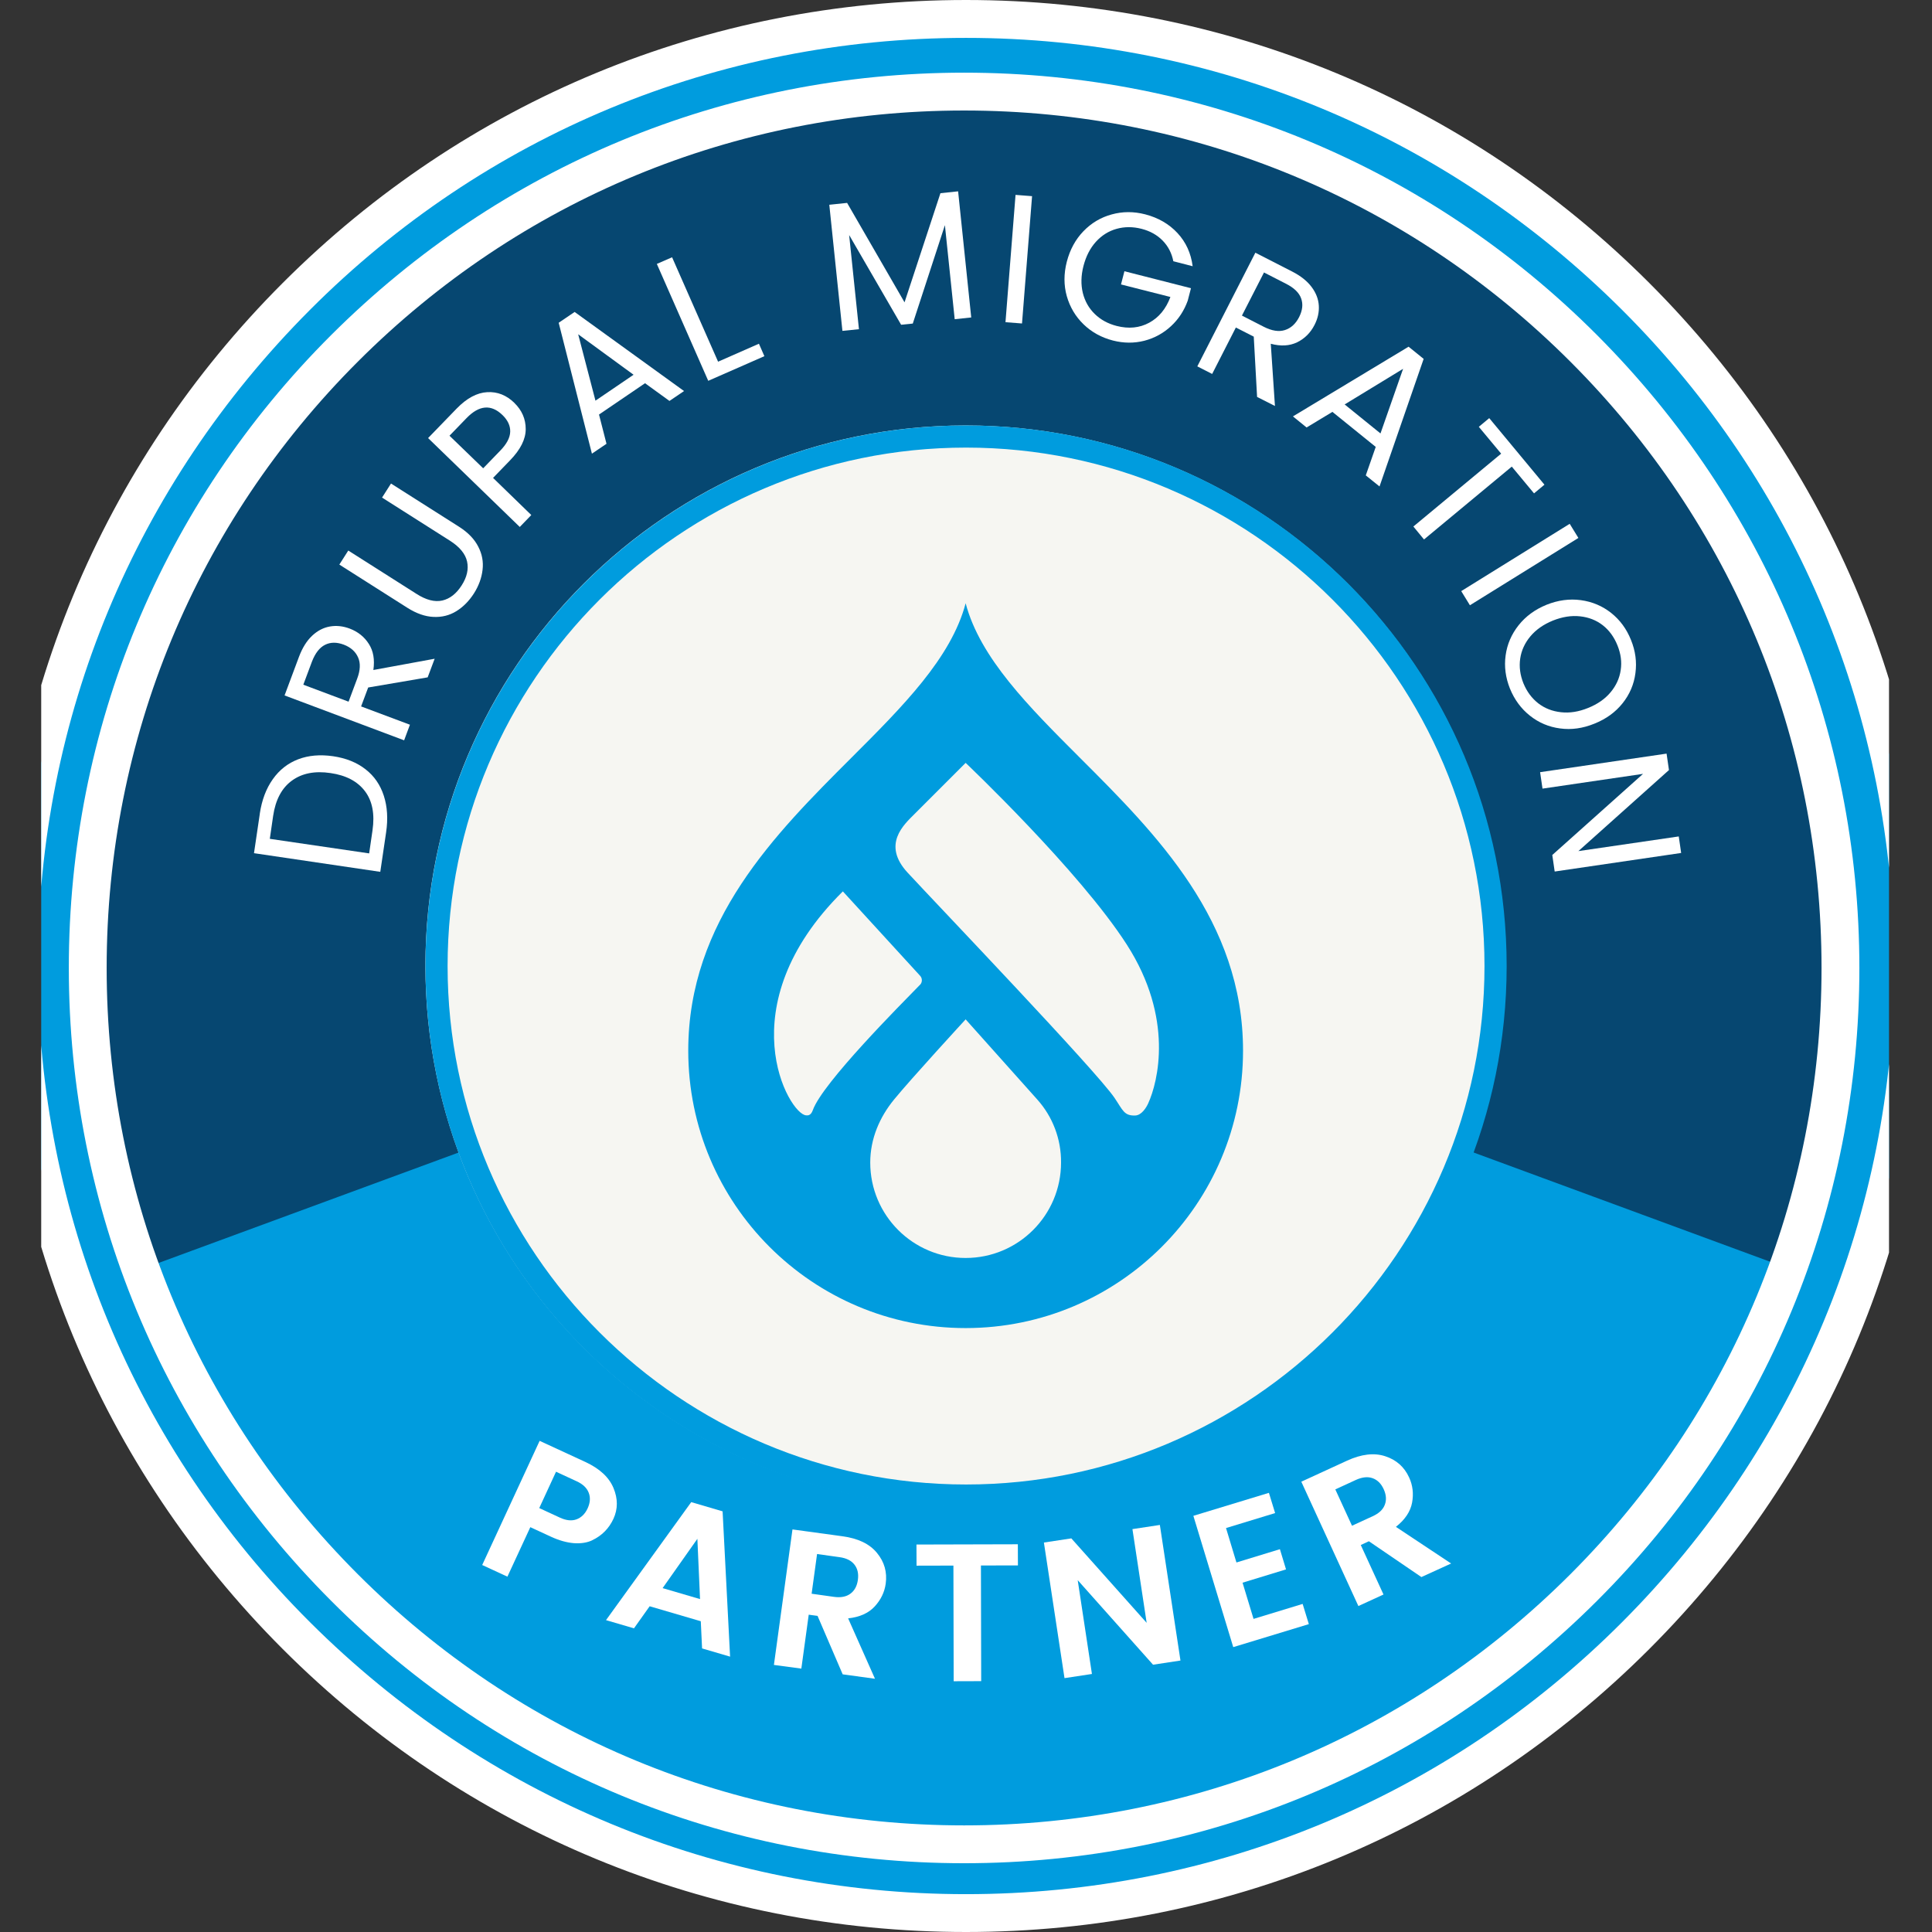 <?xml version="1.0" encoding="UTF-8"?>
<svg id="Layer_1" data-name="Layer 1" xmlns="http://www.w3.org/2000/svg" xmlns:xlink="http://www.w3.org/1999/xlink" viewBox="0 0 436 436">
  <rect x="0" y="0" width="436" height="436" fill="#333333" stroke="none"/>
  <defs>
    <style>
      .cls-1 {
        fill: #f6f6f2;
      }

      .cls-1, .cls-2, .cls-3, .cls-4, .cls-5, .cls-6 {
        stroke-width: 0px;
      }

      .cls-2 {
        fill: #009cde;
      }

      .cls-7 {
        clip-path: url(#clippath-2);
      }

      .cls-3 {
        fill: #0d7dc1;
      }

      .cls-4 {
        fill: none;
      }

      .cls-8 {
        clip-path: url(#clippath-1);
      }

      .cls-9 {
        clip-path: url(#clippath-4);
      }

      .cls-5 {
        fill: #064771;
      }

      .cls-6 {
        fill: #fff;
      }

      .cls-10 {
        clip-path: url(#clippath);
      }

      .cls-11 {
        clip-path: url(#clippath-3);
      }

      .cls-12 {
        clip-path: url(#clippath-5);
      }
    </style>
    <clipPath id="clippath">
      <rect class="cls-4" x="9.3" y="3.92" width="417" height="428"/>
    </clipPath>
    <clipPath id="clippath-1">
      <rect class="cls-4" x="9.3" width="417" height="436"/>
    </clipPath>
    <clipPath id="clippath-2">
      <rect class="cls-4" x="96.01" y="96.01" width="243.83" height="243.83"/>
    </clipPath>
    <clipPath id="clippath-3">
      <path class="cls-4" d="m217.92,96.01c-67.33,0-121.92,54.58-121.92,121.92s54.58,121.92,121.92,121.92,121.92-54.58,121.92-121.92-54.58-121.92-121.92-121.92"/>
    </clipPath>
    <clipPath id="clippath-4">
      <rect class="cls-4" x="96.01" y="96.01" width="244" height="244"/>
    </clipPath>
    <clipPath id="clippath-5">
      <path class="cls-4" d="m218.01,96.01c-67.38,0-122,54.62-122,122s54.62,122,122,122,122-54.62,122-122-54.62-122-122-122"/>
    </clipPath>
  </defs>
  <g class="cls-10">
    <path class="cls-2" d="m431.73,218c0,3.5-.08,6.99-.26,10.49s-.43,6.98-.78,10.46c-.34,3.48-.77,6.95-1.28,10.41-.52,3.46-1.11,6.9-1.79,10.33s-1.45,6.84-2.3,10.23c-.85,3.4-1.78,6.77-2.8,10.11-1.02,3.35-2.11,6.67-3.29,9.96-1.18,3.29-2.44,6.56-3.78,9.79-1.34,3.23-2.76,6.43-4.25,9.59-1.49,3.17-3.07,6.29-4.71,9.37-1.65,3.09-3.38,6.13-5.17,9.13s-3.67,5.95-5.61,8.86c-1.94,2.91-3.95,5.77-6.04,8.57-2.09,2.81-4.24,5.57-6.46,8.27s-4.5,5.35-6.85,7.94c-2.35,2.59-4.76,5.13-7.23,7.6s-5.01,4.89-7.6,7.23c-2.59,2.35-5.24,4.63-7.94,6.85s-5.46,4.37-8.27,6.46c-2.81,2.08-5.67,4.09-8.57,6.04-2.91,1.94-5.86,3.82-8.86,5.61s-6.04,3.52-9.13,5.17c-3.08,1.65-6.2,3.22-9.37,4.71-3.16,1.49-6.35,2.91-9.59,4.25-3.23,1.34-6.49,2.6-9.79,3.78-3.29,1.18-6.61,2.28-9.96,3.29-3.34,1.02-6.71,1.95-10.11,2.8-3.39.85-6.8,1.62-10.23,2.3s-6.88,1.28-10.33,1.79c-3.46.51-6.93.94-10.41,1.28-3.48.34-6.97.6-10.46.78s-6.99.26-10.49.26-6.99-.08-10.48-.26-6.98-.43-10.46-.78c-3.48-.34-6.95-.77-10.41-1.28-3.46-.52-6.91-1.11-10.33-1.79-3.43-.68-6.84-1.45-10.23-2.3-3.4-.85-6.77-1.78-10.11-2.8-3.34-1.02-6.67-2.11-9.96-3.29-3.29-1.18-6.56-2.44-9.79-3.78-3.23-1.34-6.43-2.76-9.59-4.25-3.16-1.49-6.28-3.07-9.37-4.71-3.08-1.65-6.13-3.38-9.13-5.17s-5.95-3.67-8.86-5.61c-2.91-1.94-5.77-3.95-8.57-6.04-2.81-2.09-5.57-4.24-8.27-6.46s-5.35-4.5-7.94-6.85c-2.59-2.35-5.13-4.76-7.6-7.23s-4.89-5.01-7.23-7.6c-2.35-2.59-4.63-5.24-6.85-7.94-2.22-2.7-4.37-5.46-6.45-8.27-2.08-2.81-4.09-5.67-6.04-8.57-1.95-2.91-3.82-5.86-5.61-8.86s-3.52-6.04-5.17-9.13c-1.65-3.08-3.22-6.2-4.71-9.37-1.49-3.16-2.92-6.35-4.26-9.59-1.34-3.23-2.59-6.49-3.77-9.79-1.18-3.29-2.28-6.61-3.29-9.96-1.02-3.34-1.95-6.71-2.8-10.11-.85-3.39-1.62-6.8-2.3-10.23s-1.28-6.88-1.79-10.33c-.52-3.46-.94-6.93-1.29-10.41-.34-3.48-.6-6.97-.77-10.46s-.26-6.99-.26-10.49.08-6.99.26-10.48.43-6.98.77-10.46c.34-3.48.77-6.95,1.29-10.41.52-3.46,1.11-6.91,1.79-10.33.68-3.43,1.45-6.84,2.3-10.23.85-3.4,1.78-6.77,2.8-10.11,1.02-3.34,2.11-6.67,3.29-9.96,1.18-3.29,2.43-6.56,3.77-9.79,1.34-3.23,2.76-6.43,4.26-9.59,1.49-3.16,3.07-6.28,4.71-9.37,1.65-3.08,3.38-6.13,5.17-9.13s3.67-5.95,5.61-8.86c1.94-2.91,3.95-5.77,6.04-8.57,2.08-2.81,4.23-5.57,6.45-8.27,2.22-2.7,4.51-5.35,6.85-7.94,2.35-2.59,4.76-5.13,7.23-7.6s5.01-4.89,7.6-7.23c2.59-2.35,5.24-4.63,7.94-6.85,2.7-2.22,5.46-4.37,8.27-6.45,2.81-2.08,5.67-4.09,8.57-6.04,2.91-1.95,5.86-3.82,8.86-5.61s6.04-3.52,9.13-5.17c3.09-1.65,6.21-3.22,9.37-4.71,3.17-1.49,6.36-2.92,9.59-4.26,3.23-1.34,6.49-2.59,9.79-3.77,3.29-1.18,6.61-2.28,9.96-3.29,3.35-1.02,6.72-1.95,10.11-2.8,3.39-.85,6.8-1.62,10.23-2.3,3.43-.68,6.88-1.28,10.33-1.79,3.46-.52,6.93-.94,10.41-1.29,3.48-.34,6.97-.6,10.46-.77s6.99-.26,10.48-.26,6.99.08,10.49.26,6.98.43,10.46.77c3.48.34,6.95.77,10.41,1.29,3.46.52,6.9,1.11,10.33,1.79s6.84,1.45,10.23,2.3c3.4.85,6.77,1.78,10.11,2.8,3.35,1.02,6.67,2.11,9.96,3.29,3.29,1.18,6.56,2.43,9.79,3.77,3.23,1.34,6.43,2.76,9.59,4.26,3.17,1.49,6.29,3.07,9.37,4.71,3.09,1.65,6.13,3.38,9.13,5.17s5.95,3.67,8.86,5.61c2.91,1.94,5.77,3.95,8.57,6.04,2.81,2.08,5.57,4.23,8.27,6.45,2.7,2.22,5.35,4.51,7.94,6.85,2.59,2.35,5.13,4.76,7.6,7.23s4.89,5.01,7.23,7.6c2.35,2.59,4.63,5.24,6.85,7.94s4.37,5.46,6.46,8.27c2.08,2.81,4.09,5.67,6.04,8.57,1.94,2.91,3.82,5.86,5.61,8.86s3.52,6.04,5.17,9.13c1.65,3.09,3.22,6.21,4.71,9.37,1.49,3.17,2.91,6.36,4.25,9.59,1.34,3.23,2.6,6.49,3.78,9.79,1.18,3.29,2.28,6.61,3.29,9.96,1.02,3.35,1.95,6.72,2.8,10.11.85,3.39,1.62,6.8,2.3,10.23.68,3.43,1.28,6.88,1.79,10.33.51,3.46.94,6.93,1.28,10.41.34,3.48.6,6.97.78,10.46s.26,6.99.26,10.48Z"/>
  </g>
  <g class="cls-8">
    <path class="cls-6" d="m218,436c-58.24,0-113.01-22.67-154.17-63.83C22.67,331.02,0,276.25,0,218S22.67,104.99,63.83,63.83C104.99,22.67,159.76,0,218,0s113.02,22.67,154.17,63.83c41.16,41.16,63.83,95.92,63.83,154.17s-22.67,113.02-63.83,154.17-95.92,63.83-154.17,63.83Zm0-427.45c-55.98,0-108.56,21.8-148.06,61.39S8.55,162.02,8.55,218s21.8,108.57,61.39,148.07,92.17,61.39,148.06,61.39,108.57-21.8,148.07-61.39,61.39-92.17,61.39-148.07-21.8-108.56-61.39-148.06S273.98,8.55,218,8.55Z"/>
  </g>
  <path class="cls-5" d="m218.09,217.92l185.56,68.36c7.85-21.28,12.12-44.21,12.12-68.19,0-109.17-88.51-197.77-197.77-197.77S20.23,108.83,20.23,218c0,23.98,4.27,47.01,12.12,68.28l185.73-68.36Z"/>
  <path class="cls-6" d="m217.57,420.48c-53.98,0-104.73-21.02-142.83-59.21-38.11-38.19-59.21-88.85-59.21-142.83s21.02-104.72,59.21-142.83c38.19-38.1,88.85-59.21,142.83-59.21s104.72,21.02,142.83,59.21c38.1,38.19,59.21,88.86,59.21,142.83s-21.02,104.73-59.21,142.83c-38.19,38.11-88.86,59.21-142.83,59.21Zm0-395.54c-51.71,0-100.28,20.14-136.82,56.68S24.07,166.73,24.07,218.44s20.15,100.28,56.68,136.82,85.1,56.68,136.82,56.68,100.28-20.15,136.82-56.68c36.54-36.54,56.68-85.11,56.68-136.82s-20.14-100.28-56.68-136.82c-36.54-36.54-85.11-56.68-136.82-56.68Z"/>
  <path class="cls-3" d="m321.24,218c0,1.69-.04,3.38-.12,5.07-.08,1.69-.21,3.38-.38,5.05-.17,1.68-.38,3.36-.62,5.03-.25,1.67-.54,3.34-.86,4.99-.33,1.66-.7,3.3-1.11,4.94-.41,1.64-.86,3.27-1.35,4.89-.49,1.61-1.02,3.22-1.59,4.81-.57,1.59-1.18,3.17-1.83,4.72-.65,1.56-1.33,3.11-2.05,4.64-.72,1.53-1.48,3.04-2.28,4.53s-1.63,2.96-2.5,4.41c-.87,1.45-1.77,2.88-2.71,4.28-.94,1.41-1.91,2.79-2.92,4.15-1.01,1.36-2.04,2.69-3.11,3.99s-2.18,2.58-3.31,3.84c-1.14,1.25-2.3,2.47-3.49,3.67-1.19,1.2-2.42,2.36-3.67,3.49-1.26,1.14-2.53,2.24-3.84,3.31s-2.64,2.11-3.99,3.11c-1.36,1.01-2.74,1.98-4.15,2.92-1.4.94-2.83,1.84-4.28,2.71-1.45.87-2.92,1.7-4.41,2.5s-3,1.56-4.53,2.28c-1.53.72-3.07,1.41-4.64,2.05-1.56.65-3.14,1.26-4.72,1.83-1.59.57-3.2,1.1-4.81,1.59-1.62.49-3.24.94-4.89,1.35-1.64.41-3.29.78-4.94,1.11-1.66.33-3.32.61-4.99.86-1.67.24-3.35.45-5.03.62-1.68.17-3.36.29-5.05.38-1.69.08-3.38.12-5.07.12s-3.38-.04-5.06-.12c-1.69-.08-3.38-.21-5.06-.38-1.68-.17-3.35-.38-5.03-.62-1.67-.25-3.34-.54-4.99-.86-1.66-.33-3.3-.7-4.94-1.11-1.64-.41-3.27-.86-4.89-1.35-1.61-.49-3.22-1.02-4.81-1.59-1.59-.57-3.17-1.18-4.72-1.83-1.56-.65-3.11-1.33-4.64-2.05-1.53-.72-3.04-1.48-4.53-2.28s-2.96-1.63-4.41-2.5c-1.45-.87-2.88-1.77-4.28-2.71-1.4-.94-2.79-1.91-4.14-2.92-1.36-1.01-2.69-2.04-3.99-3.11s-2.58-2.18-3.84-3.31c-1.25-1.14-2.47-2.3-3.67-3.49s-2.36-2.42-3.49-3.67c-1.14-1.26-2.24-2.53-3.31-3.84s-2.11-2.64-3.12-3.99c-1.01-1.36-1.98-2.74-2.92-4.15-.94-1.4-1.84-2.83-2.71-4.28-.87-1.45-1.7-2.92-2.5-4.41s-1.56-3-2.28-4.53c-.72-1.53-1.41-3.07-2.06-4.64-.65-1.56-1.25-3.14-1.82-4.72-.57-1.59-1.1-3.2-1.59-4.81-.49-1.62-.94-3.24-1.35-4.89-.41-1.64-.78-3.29-1.11-4.94-.33-1.66-.61-3.32-.86-4.99s-.45-3.35-.62-5.03c-.17-1.68-.29-3.36-.38-5.05s-.13-3.38-.13-5.07.04-3.38.13-5.06.21-3.38.38-5.06c.17-1.68.37-3.35.62-5.03s.54-3.34.86-4.99c.33-1.66.7-3.3,1.11-4.94.41-1.64.86-3.27,1.35-4.89.49-1.61,1.02-3.22,1.59-4.81.57-1.59,1.18-3.17,1.82-4.72.65-1.56,1.33-3.11,2.06-4.64.72-1.53,1.48-3.04,2.28-4.53s1.63-2.96,2.5-4.41c.86-1.45,1.77-2.88,2.71-4.28.94-1.4,1.91-2.79,2.92-4.14,1.01-1.36,2.05-2.69,3.12-3.99s2.18-2.58,3.31-3.84c1.13-1.25,2.3-2.47,3.49-3.67,1.2-1.19,2.42-2.36,3.67-3.49,1.26-1.14,2.53-2.24,3.84-3.31s2.64-2.11,3.99-3.12c1.35-1.01,2.74-1.98,4.14-2.92,1.41-.94,2.83-1.84,4.28-2.71,1.45-.87,2.92-1.7,4.41-2.5s3-1.56,4.53-2.28c1.53-.72,3.07-1.41,4.63-2.06,1.56-.65,3.14-1.25,4.73-1.82,1.59-.57,3.2-1.1,4.81-1.59,1.62-.49,3.24-.94,4.89-1.35,1.64-.41,3.29-.78,4.94-1.11,1.66-.33,3.32-.61,4.99-.86s3.35-.45,5.03-.62c1.68-.17,3.37-.29,5.06-.38s3.38-.13,5.06-.13,3.38.04,5.07.13,3.38.21,5.05.38c1.68.17,3.36.37,5.03.62s3.34.54,4.99.86c1.66.33,3.3.7,4.94,1.11,1.64.41,3.27.86,4.89,1.35,1.61.49,3.22,1.02,4.81,1.59,1.59.57,3.17,1.18,4.72,1.82,1.56.65,3.11,1.33,4.64,2.06,1.53.72,3.04,1.48,4.53,2.28s2.96,1.63,4.41,2.5c1.45.86,2.88,1.77,4.28,2.71,1.41.94,2.79,1.91,4.15,2.92,1.36,1.01,2.69,2.05,3.99,3.12s2.58,2.18,3.84,3.31c1.25,1.13,2.47,2.3,3.67,3.49s2.36,2.42,3.49,3.67c1.14,1.26,2.24,2.53,3.31,3.84s2.11,2.64,3.11,3.99c1.01,1.35,1.98,2.74,2.92,4.14.94,1.41,1.84,2.83,2.71,4.28.87,1.45,1.7,2.92,2.5,4.41s1.56,3,2.28,4.53c.72,1.53,1.41,3.07,2.05,4.63.65,1.56,1.26,3.14,1.83,4.73.57,1.59,1.1,3.2,1.59,4.81.49,1.62.94,3.24,1.35,4.89.41,1.64.78,3.29,1.11,4.94.33,1.66.61,3.32.86,4.99.24,1.67.45,3.35.62,5.03.17,1.68.29,3.37.38,5.06.08,1.69.12,3.38.12,5.06Z"/>
  <path class="cls-6" d="m218,325.52c-59.29,0-107.52-48.22-107.52-107.52s48.22-107.52,107.52-107.52,107.52,48.22,107.52,107.52-48.22,107.52-107.52,107.52Zm0-206.49c-54.58,0-98.97,44.39-98.97,98.97s44.39,98.97,98.97,98.97,98.97-44.39,98.97-98.97-44.39-98.97-98.97-98.97Z"/>
  <path class="cls-6" d="m58.62,183.66c.46-3.09,1.44-5.7,2.94-7.81,1.49-2.11,3.4-3.61,5.73-4.5,2.33-.89,4.96-1.11,7.88-.69,2.92.43,5.35,1.41,7.31,2.94,1.96,1.52,3.33,3.5,4.13,5.96.8,2.45.98,5.22.52,8.31l-1.31,8.88-28.5-4.21,1.31-8.88Zm25.44,3.75c.54-3.68-.02-6.63-1.69-8.85-1.67-2.22-4.26-3.59-7.77-4.1-3.54-.53-6.45.04-8.73,1.71-2.28,1.66-3.69,4.31-4.23,7.96l-.75,5.17,22.42,3.29.75-5.17Z"/>
  <path class="cls-6" d="m96.51,152.86l-13.42,2.29-1.6,4.27,11.02,4.13-1.31,3.52-26.98-10.13,3.25-8.71c.77-2.04,1.76-3.63,2.98-4.77,1.22-1.14,2.56-1.83,4.02-2.08s2.95-.09,4.46.48c1.86.71,3.3,1.86,4.31,3.46,1.02,1.58,1.35,3.54,1.02,5.88l13.83-2.54-1.58,4.21Zm-17.85,5.5l1.94-5.19c.72-1.9.79-3.51.21-4.81-.58-1.32-1.66-2.28-3.23-2.88-1.59-.59-3.01-.58-4.23.04-1.23.61-2.22,1.89-2.96,3.81l-1.94,5.19,10.21,3.83Z"/>
  <path class="cls-6" d="m78.61,124.25l15.38,9.77c2.17,1.39,4.11,1.89,5.83,1.5,1.72-.4,3.18-1.55,4.38-3.44,1.18-1.84,1.58-3.63,1.21-5.35-.38-1.72-1.65-3.28-3.81-4.67l-15.38-9.77,2.02-3.17,15.35,9.75c2.03,1.29,3.47,2.79,4.33,4.48.88,1.68,1.2,3.43.98,5.25-.21,1.82-.85,3.59-1.94,5.31-1.1,1.72-2.43,3.06-3.98,4.02-1.54.95-3.26,1.38-5.15,1.29-1.9-.08-3.86-.77-5.9-2.06l-15.35-9.75,2.02-3.17Z"/>
  <path class="cls-6" d="m116.06,90.91c1.72,1.67,2.58,3.64,2.58,5.92s-1.18,4.63-3.52,7.04l-3.85,3.98,8.63,8.38-2.6,2.69-20.69-20.06,6.46-6.67c2.27-2.33,4.56-3.56,6.88-3.69,2.31-.13,4.35.68,6.13,2.42Zm-3.17,10.79c1.46-1.5,2.21-2.92,2.25-4.27.04-1.34-.54-2.6-1.75-3.77-2.55-2.47-5.26-2.24-8.1.69l-3.85,3.98,7.6,7.35,3.85-3.98Z"/>
  <path class="cls-6" d="m145.56,86.49l-10.38,7.06,1.69,6.6-3.29,2.23-7.5-29.54,3.6-2.44,24.69,17.85-3.29,2.23-5.52-4Zm-2.58-1.92l-12.5-9.13,3.9,14.98,8.6-5.85Z"/>
  <path class="cls-6" d="m162.04,81.63l9.23-4.06,1.23,2.81-12.67,5.56-11.6-26.38,3.44-1.5,10.38,23.56Z"/>
  <path class="cls-6" d="m216.22,43.18l2.96,28.46-3.73.4-2.21-21.23-7.25,22.21-2.63.27-11.73-20.25,2.21,21.25-3.73.38-2.96-28.46,4.02-.42,12.96,22.44,8.1-24.63,3.98-.42Z"/>
  <path class="cls-6" d="m232.91,44.27l-2.27,28.73-3.73-.29,2.27-28.73,3.73.29Z"/>
  <path class="cls-6" d="m264.79,58.96c-.36-1.83-1.16-3.38-2.4-4.65-1.24-1.28-2.83-2.17-4.77-2.67-1.96-.5-3.83-.5-5.63,0s-3.35,1.47-4.67,2.92c-1.31,1.45-2.24,3.27-2.81,5.46-.56,2.17-.6,4.2-.15,6.08.47,1.89,1.38,3.48,2.71,4.77s2.98,2.19,4.94,2.69c2.71.69,5.15.45,7.33-.73,2.18-1.18,3.78-3.11,4.79-5.81l-11.15-2.83.77-2.98,15.02,3.83-.73,2.81c-.81,2.25-2.06,4.17-3.77,5.75-1.71,1.59-3.71,2.69-6,3.29-2.29.59-4.66.58-7.1-.04-2.6-.67-4.81-1.89-6.63-3.65-1.82-1.76-3.08-3.88-3.79-6.35-.7-2.48-.7-5.08,0-7.79.71-2.73,1.96-5.03,3.75-6.88,1.8-1.86,3.93-3.13,6.38-3.79,2.44-.68,4.96-.69,7.56-.02,2.96.77,5.39,2.18,7.29,4.23,1.9,2.04,3.04,4.54,3.42,7.48l-4.38-1.13Z"/>
  <path class="cls-6" d="m283.69,89.57l-.75-13.6-4.04-2.06-5.35,10.48-3.35-1.71,13.1-25.65,8.27,4.23c1.94.99,3.42,2.16,4.42,3.5,1,1.33,1.54,2.74,1.63,4.21.09,1.47-.23,2.93-.98,4.38-.91,1.77-2.21,3.06-3.92,3.9-1.7.82-3.68.93-5.94.33l.94,14.04-4.02-2.04Zm-3.42-18.35l4.92,2.52c1.82.93,3.41,1.18,4.77.75,1.38-.44,2.44-1.42,3.21-2.92.78-1.53.93-2.94.46-4.23-.46-1.29-1.61-2.4-3.46-3.33l-4.92-2.52-4.98,9.73Z"/>
  <path class="cls-6" d="m310.46,100.85l-9.77-7.9-5.83,3.52-3.08-2.5,26.1-15.73,3.4,2.75-9.96,28.79-3.1-2.5,2.25-6.44Zm1.08-3.04l5.1-14.58-13.19,8.04,8.08,6.54Z"/>
  <path class="cls-6" d="m348.54,109.38l-2.35,1.96-5.02-6.04-19.81,16.44-2.4-2.92,19.81-16.44-5.04-6.06,2.35-1.96,12.46,15.02Z"/>
  <path class="cls-6" d="m356.2,121.4l-24.48,15.19-1.96-3.19,24.48-15.19,1.96,3.19Z"/>
  <path class="cls-6" d="m340.76,155.42c-1-2.5-1.33-5.01-.98-7.52.34-2.5,1.32-4.77,2.92-6.79,1.61-2.03,3.71-3.57,6.31-4.63,2.61-1.04,5.19-1.39,7.75-1.04,2.57.35,4.84,1.31,6.83,2.88,1.98,1.57,3.48,3.6,4.48,6.1,1.01,2.48,1.34,4.98,1,7.5-.33,2.53-1.3,4.79-2.9,6.79-1.6,2.01-3.72,3.55-6.35,4.6-2.63,1.07-5.21,1.43-7.75,1.08-2.54-.33-4.81-1.29-6.81-2.88-1.99-1.58-3.49-3.62-4.5-6.1Zm3.04-1.21c.76,1.86,1.88,3.36,3.33,4.5,1.47,1.14,3.19,1.81,5.15,2.02,1.96.22,3.99-.1,6.1-.96,2.15-.86,3.85-2.05,5.1-3.56,1.25-1.5,2.01-3.17,2.27-5,.28-1.82.03-3.68-.73-5.56-.77-1.91-1.88-3.43-3.33-4.56-1.46-1.13-3.16-1.79-5.1-2-1.95-.22-3.99.1-6.15.96-2.11.86-3.8,2.04-5.06,3.54-1.27,1.51-2.04,3.19-2.31,5.04-.27,1.84-.02,3.71.73,5.58Z"/>
  <path class="cls-6" d="m350.85,196.68l-.54-3.73,20.48-18.31-22.69,3.33-.54-3.71,28.54-4.19.54,3.71-20.44,18.29,22.65-3.31.54,3.73-28.54,4.19Z"/>
  <path class="cls-6" d="m133.65,347.6c-1.14.54-2.52.76-4.15.65-1.61-.13-3.33-.61-5.17-1.46l-4.65-2.15-5.17,11.17-5.69-2.63,12.96-28.02,10.33,4.77c3.23,1.5,5.35,3.47,6.35,5.9,1,2.42.99,4.72-.02,6.92-1.02,2.2-2.62,3.81-4.81,4.85Zm-11.96-7.27l4.65,2.15c1.42.66,2.67.79,3.75.4,1.09-.4,1.94-1.23,2.52-2.48.58-1.26.67-2.44.25-3.52-.41-1.08-1.31-1.95-2.73-2.6l-4.65-2.15-3.79,8.21Z"/>
  <path class="cls-6" d="m158.44,372.02l-.29-6.15-11.54-3.38-3.54,4.98-6.31-1.85,19.23-26.63,7.08,2.08,1.69,32.79-6.31-1.85Zm-8.92-13.63l8.46,2.48-.6-13.6-7.85,11.13Z"/>
  <path class="cls-6" d="m182.51,364.37l-1.67,12.19-6.19-.83,4.19-30.58,11.25,1.54c3.54.47,6.15,1.72,7.81,3.75,1.68,2.03,2.34,4.35,1.98,6.96-.27,1.92-1.1,3.64-2.5,5.15-1.39,1.5-3.39,2.39-5.98,2.67l6.06,13.63-7.29-1-5.67-13.19-2-.27Zm1.88-13.67l-1.23,8.96,5.06.71c1.54.21,2.78-.03,3.71-.73.93-.69,1.48-1.73,1.67-3.1.19-1.39-.06-2.53-.77-3.44-.71-.92-1.83-1.48-3.38-1.69l-5.06-.71Z"/>
  <path class="cls-6" d="m206.84,353.33l-.02-4.77,22.88-.06.02,4.77-8.35.02.06,26.1-6.21.02-.06-26.1-8.31.02Z"/>
  <path class="cls-6" d="m255.56,345.08l6.19-.94,4.65,30.6-6.19.94-17-19.08,3.21,21.17-6.19.94-4.65-30.6,6.19-.94,17,19.06-3.21-21.15Z"/>
  <path class="cls-6" d="m286.36,336.9l1.4,4.56-11.08,3.38,2.35,7.77,9.81-3,1.38,4.56-9.81,3,2.48,8.17,11.08-3.38,1.4,4.56-17.06,5.19-9-29.63,17.06-5.19Z"/>
  <path class="cls-6" d="m307.09,348.67l5.13,11.17-5.67,2.6-12.88-28.06,10.33-4.75c3.23-1.48,6.1-1.82,8.6-1,2.51.81,4.31,2.41,5.4,4.79.82,1.77,1.04,3.66.67,5.69-.38,2.02-1.59,3.83-3.65,5.46l12.46,8.27-6.71,3.06-11.85-8.08-1.83.85Zm-5.75-12.56l3.77,8.21,4.67-2.15c1.42-.64,2.32-1.5,2.73-2.58.42-1.08.33-2.26-.25-3.52-.57-1.26-1.41-2.09-2.5-2.48-1.08-.39-2.33-.26-3.75.38l-4.67,2.15Z"/>
  <g class="cls-7">
    <g class="cls-11">
      <path class="cls-1" d="m96.01,96.01h243.83v243.83H96.01V96.01Z"/>
    </g>
  </g>
  <g class="cls-9">
    <g class="cls-12">
      <path class="cls-2" d="m218.01,345.01c-70.03,0-127-56.97-127-127s56.97-127,127-127,127,56.97,127,127-56.97,127-127,127Zm0-244c-64.51,0-117,52.48-117,117s52.48,117,117,117,117-52.48,117-117-52.48-117-117-117Z"/>
    </g>
  </g>
  <path class="cls-2" d="m243.68,170.98c-11.51-11.51-22.49-22.47-25.76-34.84-3.27,12.37-14.25,23.34-25.76,34.84-17.26,17.25-36.84,36.8-36.84,66.13,0,34.57,28.03,62.6,62.6,62.6s62.6-28.03,62.6-62.6c0-29.32-19.57-48.88-36.84-66.13m-61.75,80.72c-3.84-.13-18-24.55,8.28-50.54l17.39,19c.58.58.59,1.52.01,2.1-.04.04-.08.08-.13.12-4.15,4.26-21.84,21.99-24.04,28.13-.45,1.27-1.12,1.22-1.51,1.2m35.99,32.18c-11.89,0-21.53-9.64-21.53-21.53h0c0-5.45,2.17-10.31,5.37-14.22,3.88-4.75,16.16-18.1,16.16-18.1,0,0,12.09,13.55,16.13,18.05,3.52,3.91,5.45,9,5.4,14.27,0,11.89-9.64,21.53-21.53,21.53m41.21-34.91c-.46,1.01-1.52,2.71-2.94,2.76-2.53.09-2.8-1.21-4.67-3.98-4.11-6.08-39.97-43.56-46.68-50.81-5.9-6.38-.83-10.87,1.52-13.23,2.95-2.96,11.56-11.56,11.56-11.56,0,0,25.68,24.36,36.37,41.01,10.7,16.65,7.01,31.05,4.84,35.8"/>
</svg>